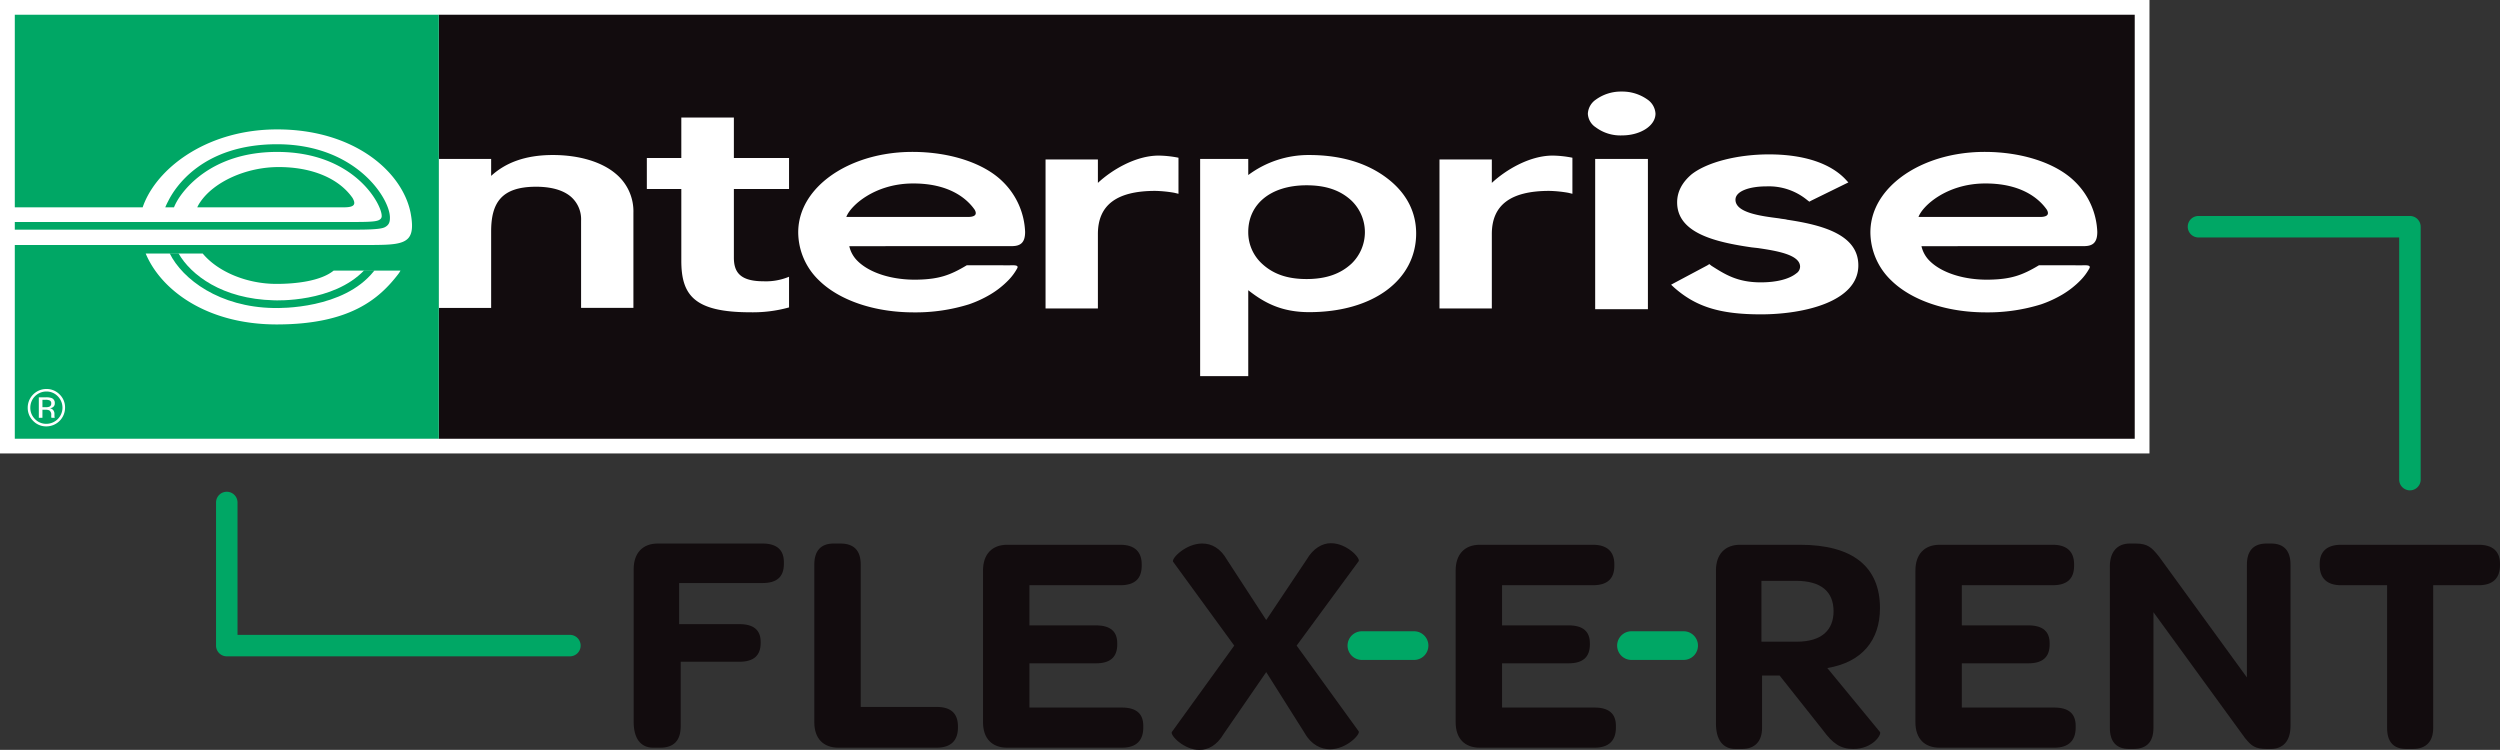 <svg id="ARTWORK" xmlns="http://www.w3.org/2000/svg" viewBox="0 0 804.791 241.399">
  <rect x="0" y="0" width="804.791" height="241.399" fill="#333333" stroke="none"/>
  <defs>
    <style>
      .cls-1 {
        fill: #00a765;
      }

      .cls-2 {
        fill: #fff;
      }

      .cls-3 {
        fill: #120c0e;
      }
    </style>
  </defs>
  <g>
    <path class="cls-1" d="M775.796,69.527H707.731a3.458,3.458,0,0,0,0,6.917H772.338v77.948a3.458,3.458,0,1,0,6.917,0V72.985A3.47,3.47,0,0,0,775.796,69.527Z"/>
    <g>
      <rect class="cls-2" x="4.739" y="4.739" width="682.471" height="136.493"/>
      <path class="cls-2" d="M691.95,145.971H0V0H691.95Z"/>
    </g>
    <polyline class="cls-3" points="687.203 141.243 687.203 4.742 141.253 4.742 141.253 141.243 687.203 141.243"/>
    <path class="cls-2" d="M421.446,100.484c-8.938,0-14.492-3.043-19.613-7.057v27.655H386.345V51.154h15.488v5.195a32.453,32.453,0,0,1,19.613-6.446c11.127,0,20.028,3.062,26.507,8.623,5.254,4.532,7.931,10.201,7.931,16.614C455.884,90.076,442.11,100.484,421.446,100.484ZM435.053,64.576c-3.506-3.262-8.098-4.928-14.448-4.928-11.586,0-18.773,6.091-18.773,15.033a13.721,13.721,0,0,0,4.425,10.208c3.521,3.255,7.994,4.939,14.348,4.939,6.35,0,10.941-1.696,14.448-4.939a14.08,14.08,0,0,0,0-20.313Z"/>
    <path class="cls-2" d="M522.136,43.591a13.252,13.252,0,0,1-8.423-2.595,5.54,5.54,0,0,1-2.555-4.417,5.849,5.849,0,0,1,2.555-4.499,13.76,13.76,0,0,1,8.275-2.603,13.979,13.979,0,0,1,8.409,2.603,5.885,5.885,0,0,1,2.533,4.499c0,3.898-4.839,7.012-10.793,7.012m8.353,55.945H513.512V51.161h16.977Z"/>
    <path class="cls-2" d="M566.816,101.195c-13.37,0-21.038-2.559-27.933-8.679l-.929-.866,1.196-.648,10.464-5.573.652-.418.663.533c4.369,2.777,8.346,5.35,15.888,5.35,5.424,0,9.323-1.174,11.448-2.895a2.632,2.632,0,0,0,1.211-2.144c0-3.958-7.898-5.15-13.589-6.002l-1.992-.218c-11.775-1.707-23.997-4.61-23.997-14.488,0-3.421,1.596-6.42,4.621-9.005,5.028-3.966,14.885-6.443,24.937-6.443,11.515,0,19.983,3.01,24.748,8.149l.811.878-11.797,5.784-.777.415-.667-.515a19.438,19.438,0,0,0-13.126-4.413c-5.402,0-9.971,1.507-9.971,4.299,0,4.195,8.138,5.25,14.085,6.002.926.215,1.866.215,2.529.43,11.511,1.714,22.938,4.832,22.938,14.703,0,11.593-17.258,15.766-31.413,15.766"/>
    <path class="cls-2" d="M187.06,99.118V71.052a9.62,9.62,0,0,0-3.365-7.801c-3.131-2.614-7.75-3.14-11.124-3.14-11.215,0-14.463,5.254-14.463,14.403V99.133H141.253V51.161h16.855v5.461c4.483-4.103,10.742-6.72,19.843-6.72,8.477,0,15.727,2.203,20.21,5.983a15.711,15.711,0,0,1,5.744,12.622V99.118H187.06"/>
    <path class="cls-2" d="M208.228,60.847V50.869H219.327V37.843h16.92V50.869H254.006v9.978H236.247V82.923c0,4.699,2.001,7.627,9.564,7.627a19.335,19.335,0,0,0,8.195-1.463v9.875a43.488,43.488,0,0,1-12.476,1.566c-18.133,0-22.203-5.576-22.203-16.625V60.847Z"/>
    <path class="cls-2" d="M311.128,85.451c-5.306,3.173-8.881,4.425-15.764,4.573-8.045.185-15.32-2.129-19.204-5.917a9.67,9.67,0,0,1-2.762-4.858l52.431-.019c2.743-.033,4.172-1.159,4.172-4.565a23.864,23.864,0,0,0-7.25-16.236c-6.009-5.935-16.969-9.531-29.026-9.531-12.412,0-23.341,4.228-29.998,10.793-4.379,4.336-6.767,9.519-6.767,15.114a21.565,21.565,0,0,0,6.767,15.525c6.514,6.35,17.725,10.227,30.426,10.227a57.767,57.767,0,0,0,17.767-2.588,36.814,36.814,0,0,0,6.813-3.14,28.227,28.227,0,0,0,5.951-4.691,17.349,17.349,0,0,0,2.798-3.814c.558-1.166-1.43-.892-2.685-.918l-13.586-.011-.083.056m.356-15.607h-39.048c1.372-3.695,9.128-10.619,21.045-10.778,11.974-.163,17.798,4.858,20.298,8.479C314.876,69.527,313.058,69.845,311.485,69.845Z"/>
    <path class="cls-2" d="M379.373,50.776a34.773,34.773,0,0,0-6.357-.689c-7.594,0-15.336,4.806-19.584,8.79V51.343H336.58V99.303h16.851V75.325c0-9.368,6.118-13.874,18.477-13.874a40.676,40.676,0,0,1,6.109.607l1.355.326Z"/>
    <path class="cls-2" d="M506.185,50.776a34.597,34.597,0,0,0-6.354-.689c-7.594,0-15.336,4.806-19.587,8.79V51.343H463.393V99.303h16.851V75.325c0-9.368,6.124-13.874,18.487-13.874a40.683,40.683,0,0,1,6.102.607l1.351.326Z"/>
    <path class="cls-2" d="M656.279,85.451c-5.306,3.173-8.879,4.425-15.758,4.573-8.053.185-15.322-2.129-19.209-5.917a9.656,9.656,0,0,1-2.762-4.858l52.43-.019c2.747-.033,4.173-1.159,4.173-4.565a23.847,23.847,0,0,0-7.246-16.236c-6.013-5.935-16.969-9.531-29.029-9.531-12.415,0-23.338,4.228-29.999,10.793-4.38,4.336-6.768,9.519-6.768,15.114a21.561,21.561,0,0,0,6.768,15.525c6.513,6.35,17.725,10.227,30.425,10.227a57.761,57.761,0,0,0,17.769-2.588,36.891,36.891,0,0,0,6.817-3.14,28.387,28.387,0,0,0,5.95-4.691,17.299,17.299,0,0,0,2.799-3.814c.552-1.166-1.437-.892-2.688-.918l-13.585-.011-.085.056m.359-15.607H617.593c1.366-3.695,9.123-10.619,21.038-10.778,11.974-.163,17.799,4.858,20.302,8.479C660.026,69.527,658.208,69.845,656.638,69.845Z"/>
    <g>
      <path class="cls-2" d="M132.171,68.493c-2.683-13.333-18.29-26.837-42.928-26.837h-.02c-21.742,0-37.529,11.53-42.633,23.356-.114.244-.52,1.277-.661,1.729H4.763V78.865c20.537,0,112.506.007,115.251,0,5.692-.044,9.763-.159,11.532-2.325C132.761,75.058,132.952,72.577,132.171,68.493Zm-18.24-2.666c-.383.748-1.719.885-2.979.915H63.504a10.04,10.04,0,0,1,.985-1.729c4.476-6.569,14.844-11.212,25.112-11.234,10.733-.033,19.438,3.588,23.884,9.934C114.044,64.698,114.183,65.346,113.931,65.828Z"/>
      <path class="cls-2" d="M88.996,91.391c-9.631,0-18.918-3.958-23.742-9.782H46.9c4.833,11.6,19.444,22.86,42.294,22.834,23.446-.03,32.892-8.22,39.031-16.24a9.091,9.091,0,0,0,.703-1.089H107.405C103.152,90.55,95.041,91.391,88.996,91.391Z"/>
    </g>
    <g>
      <path class="cls-1" d="M4.763,4.742V66.742H45.929c.141-.452.547-1.485.661-1.729,5.104-11.826,20.891-23.356,42.633-23.356H89.243c24.638,0,40.245,13.503,42.928,26.837.78,4.084.59,6.565-.625,8.046-1.769,2.166-5.84,2.281-11.532,2.325-2.705.007-92.921,0-115.251,0v62.378h136.494V4.742ZM128.225,88.203c-6.139,8.02-15.584,16.21-39.031,16.24-22.851.026-37.462-11.234-42.294-22.834H65.254c4.824,5.824,14.112,9.782,23.742,9.782,6.046,0,14.156-.841,18.409-4.277H128.928A9.091,9.091,0,0,1,128.225,88.203Z"/>
      <path class="cls-1" d="M113.931,65.828c.252-.481.113-1.129-.446-2.114-4.446-6.346-13.151-9.967-23.884-9.934C79.333,53.801,68.965,58.444,64.489,65.013a10.04,10.04,0,0,0-.985,1.729h47.448C112.212,66.713,113.548,66.575,113.931,65.828Z"/>
      <path class="cls-1" d="M124.39,72.826c.876-.641,1.182-1.492,1.131-2.992-.225-6.354-11.281-23.401-36.324-23.401-24.111,0-32.925,14.003-35.048,18.306a20.182,20.182,0,0,0-.942,1.999v.004l2.804-.004a15.816,15.816,0,0,1,.829-1.725c1.966-3.629,10.99-16.107,32.357-16.107,24.909,0,33.67,16.895,33.673,20.535a1.253,1.253,0,0,1-.359,1.033c-.704.659-1.641.985-7.869.985H4.763v2.47H114.638C122.691,73.929,123.615,73.396,124.39,72.826Z"/>
      <path class="cls-1" d="M120.557,87.029l-.263.348c-9.707,12.096-29.962,11.845-32.241,11.774-17.341-.289-29.264-9.164-33.44-17.61h2.834C61.438,88.51,71.507,96.249,88.13,96.674c.782.041,19.124.774,29.104-9.645Z"/>
    </g>
    <path class="cls-2" d="M18.586,127.556a5.2,5.2,0,0,1-3.663,8.877,4.966,4.966,0,0,1-3.664-1.524,5.069,5.069,0,0,1-1.5-3.692,5.174,5.174,0,0,1,5.163-5.185A4.983,4.983,0,0,1,18.586,127.556Zm.599-.581a5.816,5.816,0,0,0-4.262-1.753A6.003,6.003,0,0,0,8.923,131.218a5.848,5.848,0,0,0,1.747,4.273,5.76,5.76,0,0,0,4.253,1.77,6.028,6.028,0,0,0,6.023-6.043A5.768,5.768,0,0,0,19.185,126.975Zm-3.368,3.969a3.218,3.218,0,0,1-1.108.144H13.661v-2.392h.991a3.003,3.003,0,0,1,1.406.246,1.009,1.009,0,0,1,.438.965A1.021,1.021,0,0,1,15.818,130.944ZM12.496,134.506h1.164v-2.605h.918a2.874,2.874,0,0,1,1.295.211,1.624,1.624,0,0,1,.622,1.518v.528l.025.209c.006.028.011.052.017.074a.469.469,0,0,0,.017.065H17.644l-.041-.081a1.02,1.02,0,0,1-.057-.343c-.011-.174-.017-.341-.017-.493v-.483a1.813,1.813,0,0,0-.36-1.024,1.611,1.611,0,0,0-1.139-.65,2.517,2.517,0,0,0,.96-.32,1.442,1.442,0,0,0,.647-1.301,1.637,1.637,0,0,0-1.025-1.672,5.074,5.074,0,0,0-1.803-.237H12.496Z"/>
    <path class="cls-1" d="M73.004,211.288H183.458a3.458,3.458,0,0,0,0-6.917H76.463V161.764a3.458,3.458,0,0,0-6.917,0v46.066A3.47,3.47,0,0,0,73.004,211.288Z"/>
    <g>
      <path class="cls-3" d="M203.986,232.413v-49.167c0-5.25,2.928-8.279,7.774-8.279h33.72c4.644,0,6.865,2.12,6.865,5.957v.606c0,4.14-2.221,6.159-6.865,6.159h-26.855v13.226H238.009c4.745,0,6.865,2.019,6.865,5.755v.303c0,3.937-2.12,6.058-6.865,6.058H219.13V233.827c0,4.543-2.221,6.865-6.562,6.865h-2.322C206.207,240.692,203.986,237.664,203.986,232.413Z"/>
      <path class="cls-3" d="M262.139,232.515V181.732c0-4.543,2.221-6.764,6.26-6.764h2.12c4.341,0,6.563,2.221,6.563,6.764v45.836h24.432c4.644,0,6.865,2.12,6.865,6.259v.404c0,4.139-2.221,6.461-6.865,6.461H269.912C265.066,240.692,262.139,237.764,262.139,232.515Z"/>
      <path class="cls-3" d="M316.449,232.515V183.65c0-5.25,2.928-8.279,7.774-8.279h36.446c4.644,0,6.865,2.322,6.865,6.26v.505c0,4.139-2.221,6.259-6.865,6.259H331.391V201.318h21.404c4.846,0,6.865,2.12,6.865,5.755v.404c0,3.937-2.12,6.058-6.865,6.058H331.391v14.235h29.783c4.644,0,6.865,2.019,6.865,5.856v.606c0,4.139-2.221,6.461-6.865,6.461H324.223C319.377,240.692,316.449,237.764,316.449,232.515Z"/>
      <path class="cls-3" d="M407.62,199.602,420.643,180.117c2.121-3.635,5.048-5.25,7.774-5.25,5.148,0,9.49,4.745,8.985,5.755l-19.99,27.209,19.99,27.612c.505,1.01-3.937,5.755-9.288,5.755-2.827,0-5.957-1.413-8.077-5.149l-12.418-19.687-13.63,19.788c-2.322,3.937-5.148,5.25-7.874,5.25-5.048,0-9.49-4.745-8.884-5.755l20.091-27.814-19.687-27.007c-.606-1.01,4.038-5.856,9.389-5.856,3.029,0,5.856,1.514,7.976,5.25Z"/>
      <path class="cls-3" d="M468.598,232.515V183.65c0-5.25,2.928-8.279,7.774-8.279h36.446c4.644,0,6.865,2.322,6.865,6.26v.505c0,4.139-2.221,6.259-6.865,6.259H483.54V201.318h21.404c4.846,0,6.865,2.12,6.865,5.755v.404c0,3.937-2.12,6.058-6.865,6.058H483.54v14.235h29.783c4.644,0,6.865,2.019,6.865,5.856v.606c0,4.139-2.221,6.461-6.865,6.461H476.372C471.526,240.692,468.598,237.764,468.598,232.515Z"/>
      <path class="cls-3" d="M605.195,235.644c.606.707-2.221,5.452-8.581,5.452-4.24,0-6.663-1.817-9.793-6.058l-13.932-17.567h-5.654V234.332c0,4.24-2.221,6.764-6.461,6.764h-2.12c-4.038,0-6.26-2.928-6.26-8.178V183.65c0-5.25,2.928-8.279,7.774-8.279h19.284c16.961,0,25.744,7.067,25.744,20.394,0,10.399-5.856,17.466-16.961,19.283Zm-26.754-29.076c7.976,0,11.812-3.736,11.812-9.793,0-6.36-4.038-9.793-12.115-9.793H567.033v19.586Z"/>
      <path class="cls-3" d="M616.604,232.515V183.65c0-5.25,2.928-8.279,7.774-8.279h36.446c4.644,0,6.865,2.322,6.865,6.26v.505c0,4.139-2.221,6.259-6.865,6.259H631.546V201.318h21.403c4.846,0,6.865,2.12,6.865,5.755v.404c0,3.937-2.121,6.058-6.865,6.058h-21.403v14.235h29.783c4.644,0,6.865,2.019,6.865,5.856v.606c0,4.139-2.221,6.461-6.865,6.461H624.378C619.532,240.692,616.604,237.764,616.604,232.515Z"/>
      <path class="cls-3" d="M679.198,234.332V182.338c0-4.745,2.423-7.37,6.461-7.37h1.817c3.937,0,5.25,1.312,7.572,4.24l28.269,38.869V181.732c0-4.442,2.12-6.764,6.36-6.764h1.414c4.139,0,6.26,2.322,6.26,6.764v51.994c0,4.846-2.423,7.37-6.361,7.37h-1.211c-3.938,0-5.048-1.01-7.168-3.635L693.231,197.078V234.332c0,4.442-2.12,6.764-6.461,6.764h-1.413C681.318,241.096,679.198,238.774,679.198,234.332Z"/>
      <path class="cls-3" d="M753.604,188.395c-4.442,0-6.865-2.221-6.865-6.461v-.404c0-4.038,2.423-6.159,6.865-6.159h44.321c4.543,0,6.865,2.12,6.865,6.159v.404c0,4.24-2.322,6.461-6.865,6.461H783.286V234.332c0,4.442-2.322,6.764-6.562,6.764H774.604c-4.14,0-6.158-2.322-6.158-6.764V188.395Z"/>
    </g>
    <path class="cls-1" d="M541.992,203.219H525.197a4.611,4.611,0,0,0,0,9.222h16.796a4.611,4.611,0,1,0,0-9.222Z"/>
    <path class="cls-1" d="M455.21,203.219H438.414a4.611,4.611,0,1,0,0,9.222h16.796a4.611,4.611,0,0,0,0-9.222Z"/>
  </g>
</svg>
